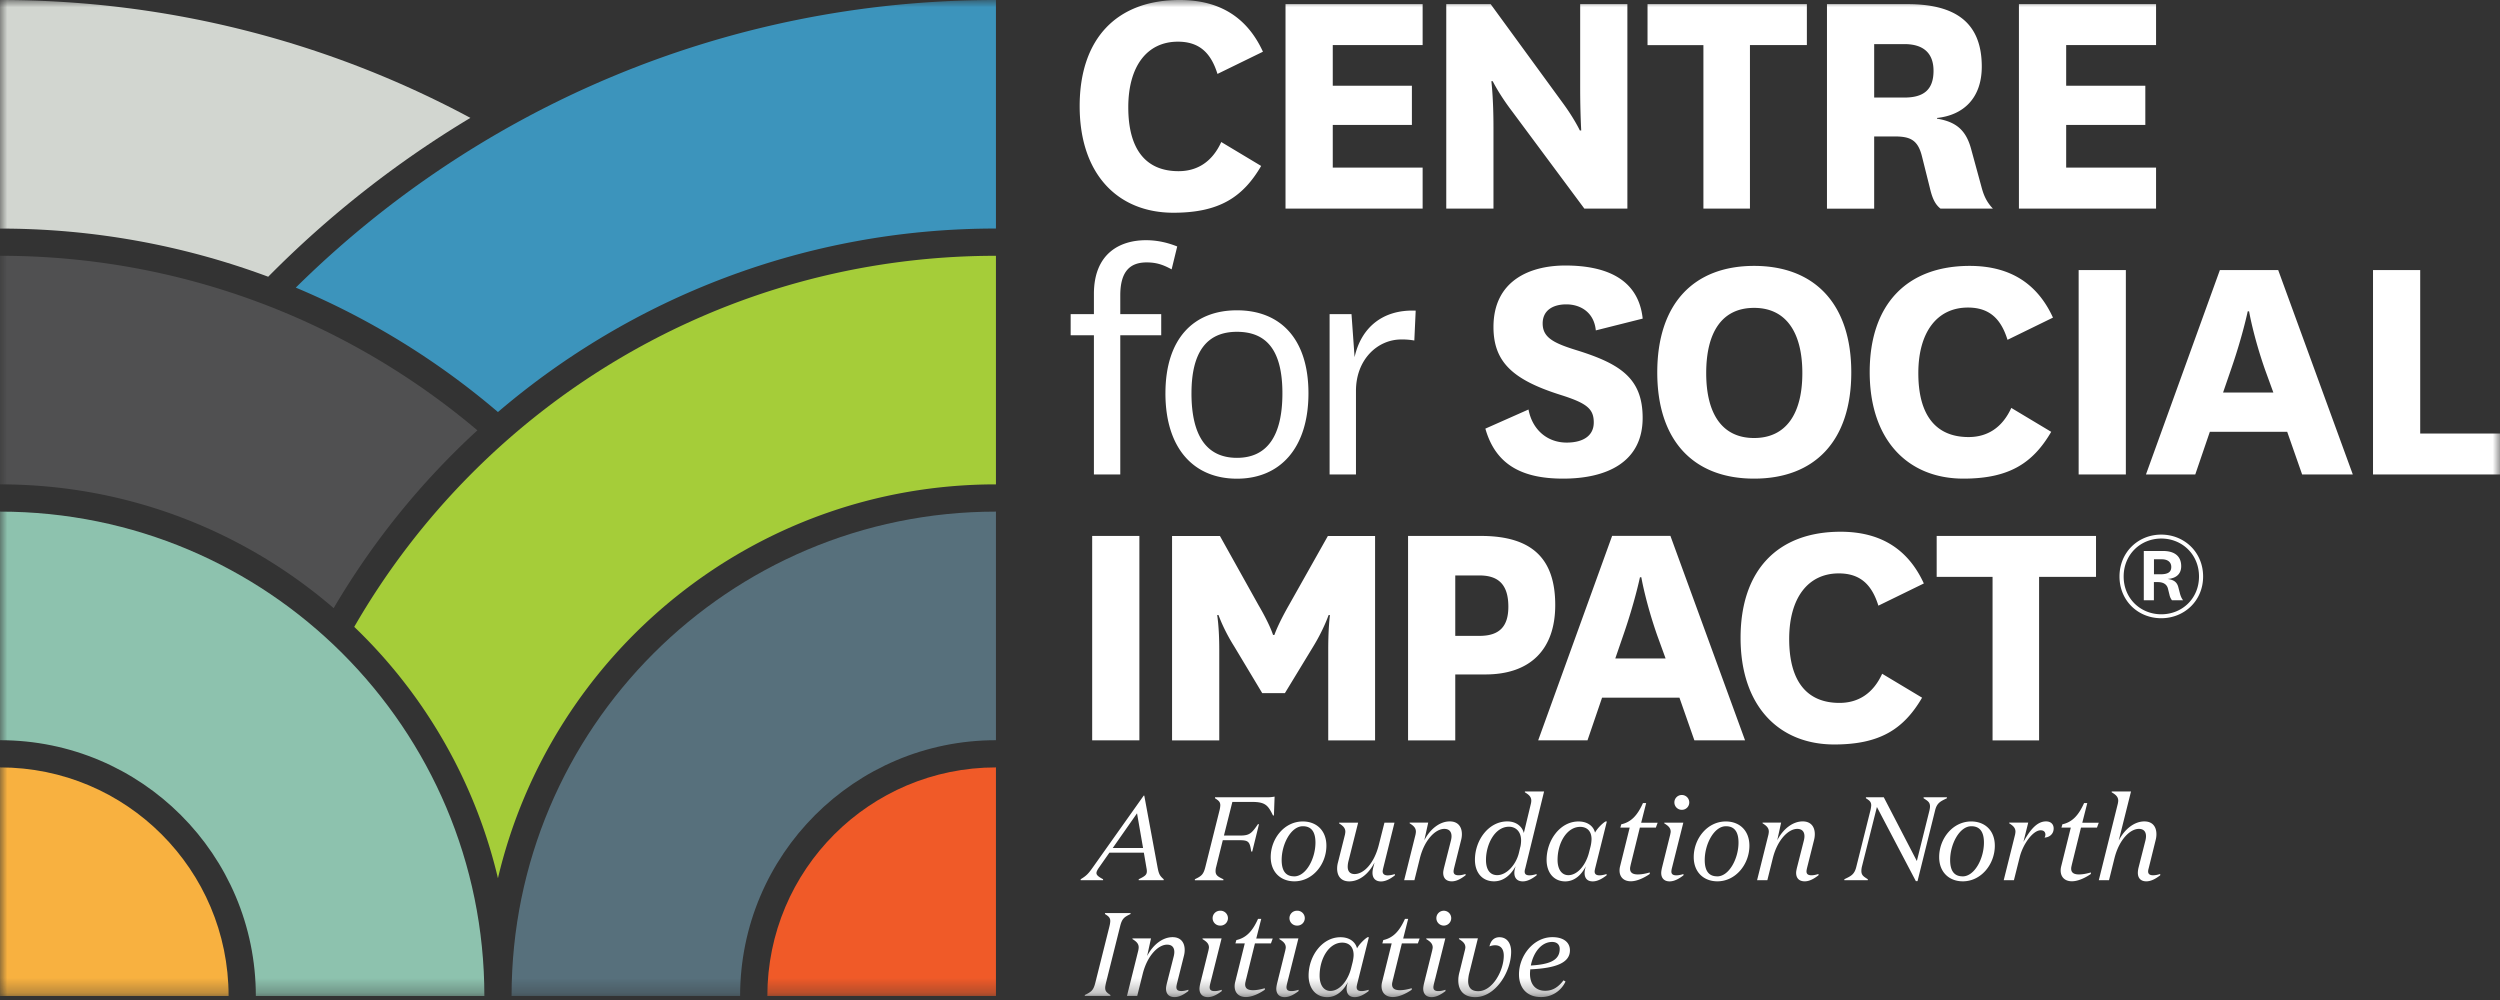 <svg xmlns="http://www.w3.org/2000/svg" width="170" height="68" fill="none" viewBox="0 0 170 68"><rect x="0" y="0" width="170" height="68" fill="#333333" stroke="none"/><mask id="b" width="170" height="68" x="0" y="0" maskUnits="userSpaceOnUse" style="mask-type:luminance"><path fill="#fff" d="M170 0H0v67.715h170V0Z"/></mask><g clip-path="url(#a)" mask="url(#b)"><path fill="#57707C" d="M67.724 50.33V34.79c-18.191 0-32.937 14.746-32.937 32.938h15.54c0-9.608 7.79-17.394 17.393-17.394l.004-.004Z"/><path fill="#F05A28" d="M67.724 52.184c-8.584 0-15.544 6.96-15.544 15.544h15.544V52.184Z"/><path fill="#8DC2AE" d="M0 50.33V34.79c18.191 0 32.937 14.746 32.937 32.938h-15.54c0-9.608-7.79-17.394-17.393-17.394L0 50.33Z"/><path fill="#F8B140" d="M0 52.184c8.584 0 15.544 6.96 15.544 15.544H0V52.184Z"/><path fill="#D2D6D0" d="M31.985 8.015C22.46 2.902 11.568 0 0 0v15.544a52.15 52.15 0 0 1 18.238 3.274 69.904 69.904 0 0 1 13.75-10.803h-.003Z"/><path fill="#505051" d="M32.461 29.262C23.698 21.86 12.37 17.393 0 17.393v15.544c8.67 0 16.596 3.17 22.69 8.416a52.475 52.475 0 0 1 9.771-12.09Z"/><path fill="#A5CD39" d="M24.088 42.627A34.74 34.74 0 0 1 33.86 59.72c3.618-15.354 17.404-26.783 33.864-26.783V17.394c-18.657 0-34.944 10.15-43.636 25.233Z"/><path fill="#3C94BC" d="M20.113 19.558a52.271 52.271 0 0 1 13.747 8.46c9.114-7.78 20.94-12.478 33.864-12.478V0c-18.56 0-35.377 7.468-47.611 19.558Z"/><path fill="#fff" d="M85.761 11.282c-1.252 2.147-2.88 3.184-5.971 3.184-3.775 0-6.373-2.619-6.373-7.245C73.417 2.594 75.968 0 80.215 0c2.856 0 4.648 1.299 5.665 3.517l-3.092 1.51c-.426-1.37-1.18-2.193-2.69-2.193-2.101 0-3.375 1.674-3.375 4.462 0 2.787 1.134 4.344 3.42 4.344 1.275 0 2.29-.637 2.903-1.983l2.715 1.629v-.004Zm10.979 2.902h-9.325V.283h9.324v2.783h-6.111V5.83h5.381v2.666h-5.381v2.902h6.111v2.787Zm9.535-7.174c.78 1.062 1.156 1.864 1.156 1.864h.093s-.072-1.18-.072-2.952V.282h3.21v13.902h-2.927l-4.909-6.609c-.898-1.18-1.321-2.054-1.321-2.054h-.093s.144 1.134.144 3.138v5.525h-3.21V.283h3.02l4.909 6.727Zm9.557 7.174V3.07h-3.8V.283h10.835v2.783h-3.871v11.118h-3.164Zm16.12 0c-.426-.33-.59-.848-.73-1.439l-.519-2.075c-.282-1.18-.826-1.392-1.889-1.392h-1.37v4.91h-3.21V.282h5.475c3.116 0 5.052 1.134 5.052 4.247 0 2.147-1.252 3.303-3.045 3.492v.047c1.274.21 1.957.755 2.311 2.029l.709 2.597c.143.544.329 1.016.78 1.489h-3.564Zm-4.508-7.55h2.053c1.274 0 1.983-.497 1.983-1.818 0-1.18-.662-1.817-1.983-1.817h-2.053v3.635Zm19.168 7.55h-9.325V.283h9.325v2.783H140.5V5.83h5.382v2.666H140.5v2.902h6.112v2.787ZM72.805 22.8v-1.438h1.581v-1.37c0-2.763 1.772-3.658 3.54-3.658.826 0 1.534.19 2.125.426l-.38 1.557c-.565-.308-1.016-.473-1.7-.473-1.133 0-1.792.616-1.792 2.244v1.274h2.784V22.8h-2.784v9.464h-1.793V22.8h-1.581Zm6.445 3.943c0-3.707 1.91-5.642 4.862-5.642s4.863 1.935 4.863 5.642c0 3.707-1.911 5.808-4.863 5.808-2.952 0-4.863-2.076-4.863-5.808Zm1.77 0c0 2.902 1.038 4.39 3.092 4.39 2.054 0 3.092-1.488 3.092-4.39 0-2.902-1.063-4.18-3.092-4.18s-3.091 1.346-3.091 4.18Zm15.15-3.589a4.697 4.697 0 0 0-.873-.071c-1.653 0-3.091 1.392-3.091 3.492v5.69h-1.793V21.361h1.489l.21 2.927c.427-1.958 1.865-3.257 4.155-3.164l-.093 2.03h-.004Zm7.769 4.698c.261 1.37 1.273 2.244 2.597 2.244 1.063 0 1.84-.426 1.84-1.37 0-.945-.498-1.32-2.312-1.89-3.188-1.016-4.508-2.218-4.508-4.601 0-3.138 2.454-4.18 4.884-4.18 2.855 0 4.981.966 5.263 3.61l-3.188.802c-.118-1.227-1.038-1.77-2.007-1.77-.898 0-1.607.4-1.607 1.298 0 .966.755 1.345 2.383 1.843 2.927.92 4.416 1.91 4.416 4.58 0 3.02-2.455 4.129-5.407 4.129-2.737 0-4.58-.898-5.288-3.4l2.926-1.298.008.003Zm8.755-2.526c0-4.673 2.48-7.245 6.584-7.245 4.104 0 6.609 2.572 6.609 7.245s-2.501 7.221-6.609 7.221c-4.108 0-6.584-2.573-6.584-7.22Zm3.328.047c0 2.737 1.063 4.412 3.256 4.412 2.194 0 3.281-1.675 3.281-4.412 0-2.738-1.084-4.437-3.281-4.437s-3.256 1.674-3.256 4.437Zm23.462 3.989c-1.252 2.147-2.88 3.185-5.972 3.185-3.775 0-6.373-2.62-6.373-7.246s2.548-7.22 6.799-7.22c2.855 0 4.648 1.298 5.664 3.517l-3.091 1.51c-.426-1.37-1.181-2.194-2.691-2.194-2.1 0-3.374 1.675-3.374 4.462 0 2.788 1.134 4.344 3.42 4.344 1.274 0 2.29-.637 2.902-1.982l2.716 1.628v-.004Zm5.074-10.999v13.901h-3.21v-13.9h3.21Zm10.974 10.999h-5.263l-.991 2.902h-3.353l5.027-13.9h3.965l5.074 13.9h-3.446l-1.016-2.902h.003Zm-4.365-2.669h3.421l-.566-1.556c-.801-2.29-1.084-3.965-1.084-3.965h-.093s-.354 1.7-1.134 3.943l-.544 1.582v-.004Zm13.407-8.33V29.48h5.428v2.784h-8.637v-13.9h3.209ZM77.478 36.444v13.9h-3.21v-13.9h3.21Zm8.355 10.691-1.91-3.184c-.73-1.156-1.063-2.126-1.063-2.126h-.093s.143.78.143 2.362v6.161H79.7v-13.9h3.256l2.62 4.697c.801 1.37.99 2.03.99 2.03h.094s.21-.663.99-2.03l2.645-4.698h3.21v13.901H90.32v-6.161c0-1.582.118-2.362.118-2.362h-.093s-.329.966-1.037 2.126l-1.936 3.184h-1.539Zm9.915 3.21V36.444h4.956c3.564 0 5.052 1.628 5.052 4.698 0 3.07-1.746 4.72-4.744 4.72h-2.054v4.483h-3.21Zm3.21-7.106h1.653c1.392 0 1.957-.684 1.957-1.983 0-1.438-.615-2.125-1.957-2.125h-1.653v4.108Zm15.246 4.201h-5.263l-.991 2.901h-3.353l5.027-13.9h3.965l5.074 13.9h-3.446l-1.016-2.902h.003Zm-4.365-2.666h3.421l-.566-1.557c-.801-2.29-1.084-3.965-1.084-3.965h-.093s-.354 1.7-1.134 3.944l-.544 1.581v-.003Zm20.864 2.666c-1.252 2.146-2.88 3.184-5.972 3.184-3.775 0-6.372-2.62-6.372-7.246s2.547-7.22 6.798-7.22c2.856 0 4.648 1.298 5.664 3.517l-3.091 1.51c-.426-1.37-1.181-2.194-2.691-2.194-2.1 0-3.374 1.675-3.374 4.462 0 2.788 1.134 4.344 3.421 4.344 1.273 0 2.29-.637 2.901-1.982l2.716 1.628v-.004Zm4.791 2.905V39.228h-3.8v-2.784h10.835v2.783h-3.871v11.118h-3.164Zm-60.478 9.507h-1.531v-.064c.411-.25.533-.387.862-.856l3.425-4.83h.039l.894 4.83c.09.476.136.605.426.856v.064h-1.7v-.064c.401-.194.555-.29.555-.54 0-.065-.007-.13-.025-.219l-.179-1.048H75.44l-.734 1.048c-.097.147-.147.25-.147.34 0 .147.154.258.451.419v.064h.007Zm.651-2.19h2.061l-.41-2.358-1.65 2.358Zm5.583 2.19v-.064c.436-.211.586-.308.715-.838l.959-3.832a1.76 1.76 0 0 0 .057-.354c0-.24-.121-.33-.361-.483v-.065h3.553c.243 0 .372-.025.5-.046l-.046 1.28h-.064c-.33-.668-.5-.919-1.417-.919h-1.345l-.573 2.287h1.08c.652 0 .792-.13 1.232-.773h.071l-.458 1.86h-.071c-.097-.7-.194-.772-.845-.772H83.15l-.451 1.82a.997.997 0 0 0-.04.29c0 .29.186.38.533.548v.065H81.26l-.01-.004Zm6.762.078c-.901 0-1.603-.604-1.603-1.649 0-1.249.92-2.422 2.183-2.422.909 0 1.603.597 1.603 1.65 0 1.248-.92 2.422-2.183 2.422Zm-.01-.336c.812 0 1.449-1.216 1.449-2.297 0-.694-.25-1.113-.856-1.113-.812 0-1.442 1.224-1.442 2.294 0 .694.244 1.113.845 1.113l.003.003Zm5.46-.934c-.394.773-1.03 1.274-1.714 1.274-.555 0-.823-.361-.823-.87 0-.128.014-.264.057-.418l.476-1.893c.014-.082.025-.146.025-.2 0-.265-.186-.411-.426-.565v-.047h1.296l-.67 2.666a1.604 1.604 0 0 0-.039.329c0 .304.147.5.469.5.605 0 1.327-.7 1.65-1.996l.379-1.499h.683l-.773 3.117c-.014.082-.032.136-.032.193 0 .179.122.275.34.275.121 0 .29-.025.49-.09v.09c-.29.226-.619.412-.941.412-.386 0-.58-.233-.58-.587 0-.096.015-.2.04-.315l.096-.372-.003-.004Zm2.021 1.192.773-3.102c.015-.083.025-.147.025-.2 0-.265-.179-.412-.425-.566v-.047h1.263l-.265 1.2c.393-.76 1.048-1.282 1.732-1.282.554 0 .823.362.823.87 0 .128-.015.257-.058.418l-.475 1.9c-.018.09-.033.154-.033.212 0 .178.104.264.34.264.122 0 .283-.025.476-.09v.09c-.29.226-.612.412-.934.412-.393 0-.587-.226-.587-.58 0-.096.025-.2.05-.322l.476-1.875c.025-.104.04-.2.04-.29 0-.307-.161-.5-.49-.5-.598 0-1.346.733-1.66 1.989l-.373 1.499h-.698Zm7.583-.952c-.315.555-.781 1.03-1.475 1.03-.78 0-1.295-.572-1.295-1.466 0-1.339.934-2.609 2.197-2.609.651 0 1.031.387 1.127.791l.483-2.004a.97.97 0 0 0 .025-.193c0-.276-.179-.419-.436-.572v-.058h1.306l-1.281 5.235a.703.703 0 0 0-.04.211c0 .18.104.258.33.258.121 0 .289-.025.483-.09v.09c-.29.225-.619.411-.934.411-.387 0-.58-.225-.58-.58 0-.128.032-.282.09-.45V58.9Zm.322-1.32c.032-.154.046-.297.046-.437 0-.604-.372-.926-.823-.926-.973 0-1.564 1.216-1.564 2.254 0 .637.251 1.038.766 1.038.637 0 1.281-.709 1.474-1.521l.097-.412.004.004Zm5.081 1.474c-.015.072-.033.147-.033.193-.007.186.104.276.33.276.121 0 .282-.025.483-.09v.09c-.29.225-.619.411-.941.411-.38 0-.555-.225-.555-.572 0-.136.032-.283.089-.458-.289.554-.747 1.03-1.409 1.03-.759 0-1.264-.58-1.264-1.467 0-1.338.927-2.608 2.165-2.608.652 0 1.031.347 1.127.758.161-.297.516-.644.716-.758h.089l-.797 3.195Zm-.308-1.506a2.39 2.39 0 0 0 .064-.483c0-.587-.347-.838-.773-.838-.901 0-1.538 1.08-1.538 2.247 0 .637.282 1.038.733 1.038.637 0 1.21-.715 1.417-1.585l.097-.38Zm2.716 1.32a.68.68 0 0 0-.033.2c0 .276.187.394.534.394.211 0 .476-.04.805-.136v.104c-.419.29-.895.497-1.288.497-.483 0-.766-.29-.766-.733 0-.104.014-.208.046-.322l.644-2.595h-.636l.064-.225c.694-.154 1.113-.637 1.474-1.442h.218l-.34 1.338h1.12l-.121.33h-1.088l-.637 2.583.004.007Zm2.809.179a1.316 1.316 0 0 0-.033.211c0 .186.111.265.34.265.122 0 .29-.025.483-.09v.09c-.29.225-.619.411-.941.411-.379 0-.572-.232-.572-.572 0-.104.025-.226.046-.33l.566-2.279c.014-.082.032-.146.032-.2 0-.265-.186-.411-.437-.565v-.047h1.296l-.78 3.11v-.004Zm.676-3.979a.504.504 0 1 1 0-1.009c.282 0 .508.225.508.508a.5.5 0 0 1-.508.501Zm2.415 4.862c-.902 0-1.603-.604-1.603-1.649 0-1.249.92-2.422 2.183-2.422.909 0 1.603.597 1.603 1.65 0 1.248-.92 2.422-2.183 2.422Zm-.007-.336c.812 0 1.449-1.216 1.449-2.297 0-.694-.25-1.113-.855-1.113-.812 0-1.442 1.224-1.442 2.294 0 .694.243 1.113.844 1.113l.004.003Zm2.712.258.773-3.102c.014-.083.025-.147.025-.2 0-.265-.179-.412-.426-.566v-.047h1.263l-.264 1.2c.393-.76 1.048-1.282 1.731-1.282.555 0 .823.362.823.87 0 .128-.014.257-.057.418l-.476 1.9c-.018.09-.032.154-.032.212 0 .178.104.264.34.264.122 0 .283-.025.476-.09v.09c-.29.226-.612.412-.934.412-.394 0-.587-.226-.587-.58 0-.096.025-.2.05-.322l.476-1.875c.025-.104.04-.2.04-.29 0-.307-.161-.5-.491-.5-.597 0-1.345.733-1.66 1.989l-.372 1.499h-.698Zm10.796.064-2.648-5.041-1.024 4.075c-.025.111-.032.2-.032.283 0 .297.179.386.437.555v.064h-1.596v-.064c.436-.211.683-.308.812-.838l.959-3.832a1.76 1.76 0 0 0 .057-.354c0-.24-.121-.33-.361-.483v-.065h1.216l2.248 4.334.855-3.432c.025-.11.039-.2.039-.283 0-.297-.179-.386-.436-.554v-.065h1.585v.065c-.426.207-.677.304-.805.837l-1.192 4.798h-.114Zm3.188.014c-.902 0-1.603-.604-1.603-1.649 0-1.249.919-2.422 2.182-2.422.909 0 1.603.597 1.603 1.65 0 1.248-.919 2.422-2.182 2.422Zm-.007-.336c.812 0 1.449-1.216 1.449-2.297 0-.694-.251-1.113-.856-1.113-.812 0-1.442 1.224-1.442 2.294 0 .694.244 1.113.845 1.113l.004.003Zm4.129-2.336c.386-.694.869-1.403 1.538-1.403.38 0 .523.24.523.476 0 .419-.329.612-.619.626a.427.427 0 0 0 .057-.207c0-.161-.097-.29-.322-.29-.533 0-1.21.959-1.424 1.821l-.394 1.571h-.694l.773-3.102c.014-.083.025-.147.025-.2 0-.265-.179-.412-.426-.566v-.047h1.295l-.329 1.32h-.003Zm3.284 1.61a.675.675 0 0 0-.032.2c0 .276.186.394.533.394.208 0 .476-.04.806-.136v.104c-.419.29-.895.497-1.289.497-.483 0-.765-.29-.765-.733 0-.104.014-.208.046-.322l.644-2.595h-.637l.065-.225c.694-.154 1.113-.637 1.474-1.442h.218l-.34 1.338h1.12l-.121.33h-1.088l-.637 2.583.003.007Zm3.214-1.732c.393-.758 1.048-1.28 1.732-1.28.554 0 .819.36.819.869 0 .128-.014.264-.057.418l-.469 1.9a.811.811 0 0 0-.039.212c0 .178.114.264.339.264.122 0 .29-.025.484-.09v.09c-.29.226-.619.412-.942.412-.386 0-.579-.226-.579-.58 0-.096.014-.2.039-.322l.476-1.875c.025-.104.039-.2.039-.29 0-.307-.153-.5-.483-.5-.604 0-1.345.733-1.66 1.989l-.372 1.499h-.694l1.295-5.21c.014-.082.025-.136.025-.193 0-.276-.186-.419-.444-.572v-.058h1.314l-.83 3.317h.007ZM75.442 62.99a1.76 1.76 0 0 0 .057-.354c0-.24-.121-.33-.361-.483v-.065h1.739v.065c-.426.207-.58.304-.709.837l-.959 3.832c-.032.147-.057.258-.057.355 0 .24.122.329.355.483v.064h-1.74v-.064c.437-.212.587-.308.716-.838l.96-3.832Zm1.192 4.734.772-3.102c.015-.083.025-.147.025-.2 0-.266-.178-.412-.425-.566v-.047h1.263l-.265 1.2c.394-.76 1.048-1.282 1.732-1.282.554 0 .823.362.823.87 0 .129-.014.257-.057.418l-.476 1.9c-.018.09-.032.154-.032.211 0 .18.103.265.34.265.121 0 .282-.025.475-.09v.09c-.29.226-.611.412-.934.412-.393 0-.586-.226-.586-.58 0-.097.025-.2.05-.322l.476-1.875c.025-.104.039-.2.039-.29 0-.308-.161-.5-.49-.5-.598 0-1.346.733-1.66 1.989l-.373 1.499h-.697Zm5.653-.805c-.014.072-.032.16-.032.211 0 .186.11.265.34.265.121 0 .29-.025.483-.09v.09c-.29.225-.62.411-.941.411-.38 0-.573-.232-.573-.572 0-.104.025-.226.047-.33l.565-2.279c.014-.082.032-.146.032-.2 0-.265-.186-.412-.436-.565v-.047h1.295l-.78 3.11v-.004Zm.676-3.979a.504.504 0 1 1 0-1.01.506.506 0 1 1 0 1.01Zm1.739 3.8a.673.673 0 0 0-.032.2c0 .276.186.394.533.394.211 0 .476-.04.805-.136v.104c-.418.29-.894.497-1.288.497-.483 0-.765-.29-.765-.733 0-.104.014-.208.046-.322l.644-2.595h-.637l.065-.225c.694-.154 1.112-.637 1.474-1.442h.218l-.34 1.338h1.12l-.121.33h-1.088l-.637 2.583.003.007Zm2.809.179c-.014.072-.032.16-.032.211 0 .186.111.265.34.265.122 0 .29-.025.483-.09v.09c-.29.225-.619.411-.941.411-.38 0-.573-.232-.573-.572 0-.104.026-.226.047-.33l.565-2.279c.015-.082.032-.146.032-.2 0-.265-.186-.412-.436-.565v-.047h1.295l-.78 3.11v-.004Zm.677-3.979a.504.504 0 1 1 0-1.01.506.506 0 1 1 0 1.01Zm4.096 3.986c-.014.072-.032.147-.032.193-.007.186.104.276.33.276.121 0 .282-.025.483-.09v.09c-.29.225-.62.411-.941.411-.38 0-.555-.225-.555-.572 0-.136.032-.283.09-.458-.29.554-.749 1.03-1.41 1.03-.759 0-1.264-.58-1.264-1.467 0-1.338.927-2.608 2.165-2.608.651 0 1.03.347 1.127.758.161-.297.516-.644.716-.758h.09l-.799 3.195Zm-.304-1.506c.04-.18.065-.347.065-.483 0-.587-.347-.838-.773-.838-.902 0-1.539 1.08-1.539 2.247 0 .637.283 1.038.734 1.038.637 0 1.21-.716 1.417-1.585l.096-.38Zm2.713 1.32a.676.676 0 0 0-.033.2c0 .276.187.394.534.394.21 0 .475-.04.805-.136v.104c-.419.29-.895.497-1.288.497-.483 0-.766-.29-.766-.733 0-.104.014-.208.046-.322l.644-2.595H94l.064-.225c.694-.154 1.113-.637 1.474-1.442h.218l-.34 1.338h1.12l-.121.33h-1.088l-.637 2.583.004.007Zm2.808.179c-.014.072-.032.16-.032.211 0 .186.111.265.34.265.122 0 .29-.025.483-.09v.09c-.29.225-.619.411-.94.411-.38 0-.573-.232-.573-.572 0-.104.025-.226.046-.33l.566-2.279c.014-.082.032-.146.032-.2 0-.265-.186-.412-.437-.565v-.047h1.295l-.78 3.11v-.004Zm.677-3.979a.504.504 0 1 1 0-1.01.505.505 0 1 1 0 1.01Zm1.435 1.682c.014-.083.032-.147.032-.2 0-.266-.186-.412-.437-.566v-.047h1.288l-.572 2.305a2.45 2.45 0 0 0-.09.587c0 .458.219.7.684.7.984 0 1.739-1.409 1.739-2.414 0-.444-.2-.709-.587-.709a.98.98 0 0 0-.386.079c.089-.426.347-.626.676-.626.515 0 .798.411.798.984 0 1.377-1.07 3.091-2.44 3.091-.78 0-1.153-.458-1.153-1.127 0-.186.025-.38.083-.587l.361-1.467.004-.003Zm3.678 1.635c0-1.263.984-2.53 2.272-2.53.766 0 1.192.362 1.192.895 0 .862-.984 1.216-2.698 1.295-.007.097-.018.2-.018.297 0 .716.372 1.16 1.03 1.16.469 0 .87-.208 1.249-.71l.136.08a1.806 1.806 0 0 1-1.682 1.055c-.909 0-1.481-.587-1.481-1.546v.004Zm.805-.601c1.159-.072 1.964-.297 1.964-1.127 0-.304-.2-.476-.515-.476-.758 0-1.288.758-1.449 1.603Zm42.866-29.302c1.568 0 2.849 1.195 2.849 2.848 0 1.654-1.281 2.838-2.849 2.838-1.567 0-2.837-1.188-2.837-2.838 0-1.65 1.27-2.848 2.837-2.848Zm.008 5.418c1.409 0 2.562-1.067 2.562-2.57 0-1.502-1.153-2.58-2.562-2.58-1.41 0-2.562 1.078-2.562 2.58 0 1.503 1.152 2.57 2.562 2.57Zm.722-.956a.907.907 0 0 1-.168-.372l-.104-.419c-.082-.325-.361-.443-.694-.443h-.261v1.234h-.687v-3.349h1.31c.751 0 1.234.326 1.234 1.038 0 .558-.39.833-.927.862.355.057.612.157.723.53l.129.5c.047.158.111.308.204.42h-.762.003Zm-1.223-1.764h.443c.559 0 .734-.186.734-.5 0-.316-.233-.52-.641-.52h-.536v1.02Z"/></g><defs><clipPath id="a"><path fill="#fff" d="M0 0h170.002v67.803H0z"/></clipPath></defs></svg>